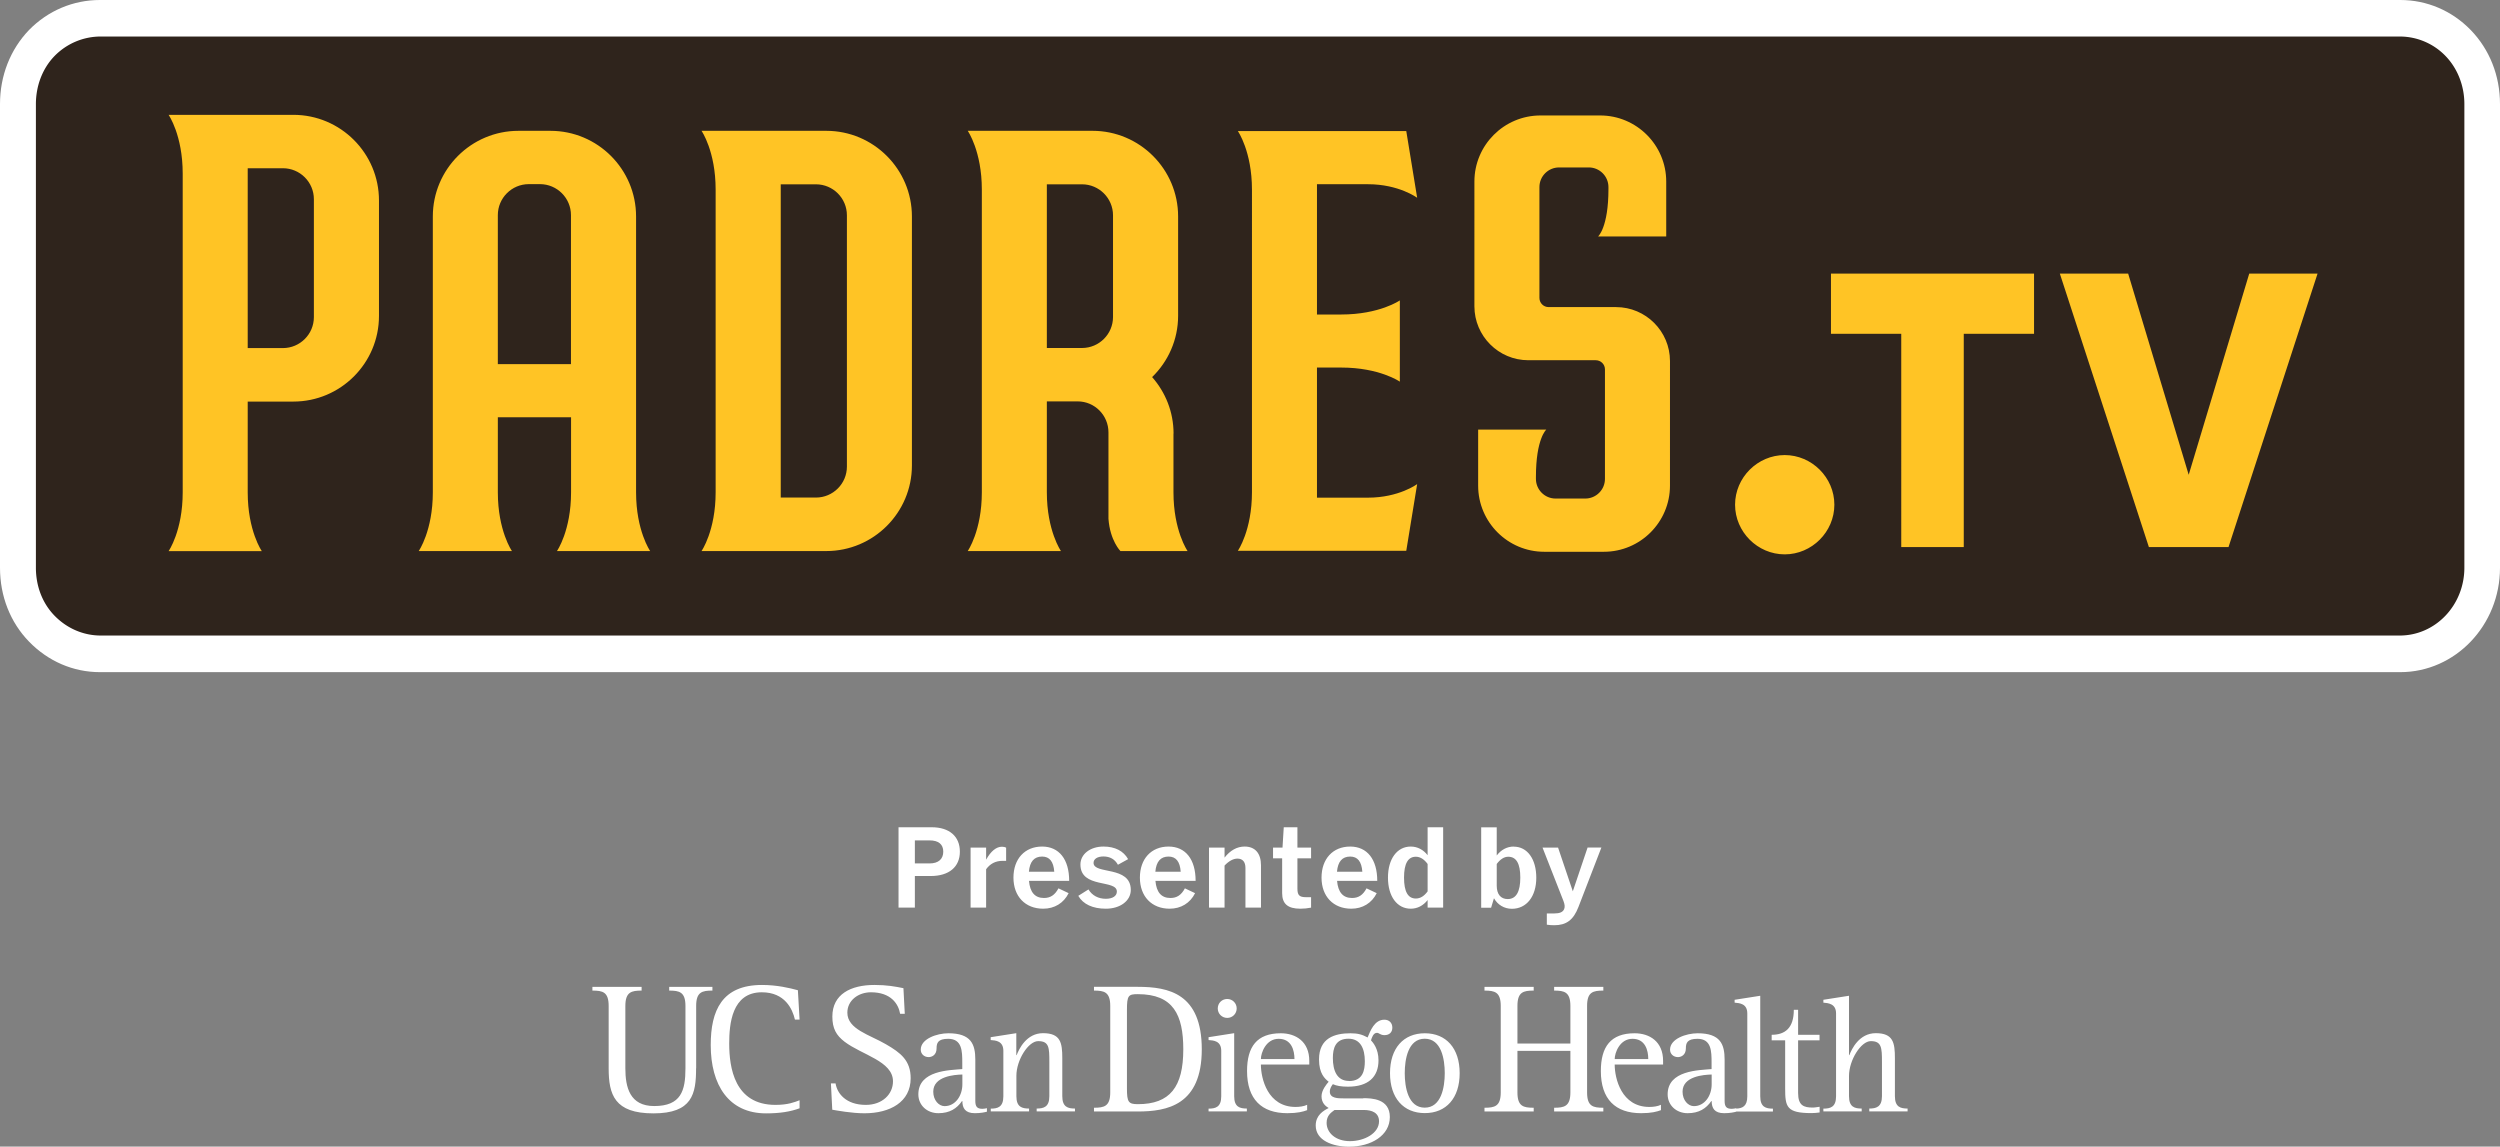 <svg xmlns="http://www.w3.org/2000/svg" viewBox="0 0 279.96 128.4">
<rect x="0" y="0" width="279.96" height="128.4" fill="#808080" stroke="none"/>
<path fill="#fff" d="M268.8 0H11.19C8.2 0 5.38 1.19 3.26 3.35 1.15 5.54 0 8.48 0 11.66v51.92c0 3.18 1.15 6.11 3.25 8.27 2.13 2.2 4.95 3.42 7.94 3.42h257.6c6.16 0 11.17-5.24 11.17-11.69V11.65c0-3.16-1.16-6.1-3.27-8.28-2.12-2.18-4.92-3.37-7.9-3.37Z"/>
<path fill="#2f241c" d="M273.86 6.27a7.123 7.123 0 0 0-5.13-2.18H11.28c-1.93 0-3.79.77-5.18 2.19-1.37 1.42-2.08 3.37-2.08 5.38v51.92c0 2.03.71 3.95 2.08 5.36 1.4 1.44 3.25 2.23 5.18 2.23h257.45c4.01 0 7.24-3.4 7.24-7.6V11.65c0-2.01-.74-3.96-2.11-5.38Z"/>
<path fill="#ffc425" d="M32.85 12.86c5.29 0 9.59 4.3 9.59 9.59v12.93c0 5.29-4.3 9.59-9.59 9.59h-5.11v10.17c0 4.31 1.58 6.58 1.58 6.58H18.88s1.58-2.27 1.58-6.58v-35.7c0-4.31-1.58-6.58-1.58-6.58Zm2.3 9.45c0-1.91-1.55-3.47-3.47-3.47h-3.94v20.14h3.94c1.91 0 3.47-1.55 3.47-3.47Zm36.08 1.93v30.89c0 4.31 1.58 6.58 1.58 6.58H62.37s1.58-2.27 1.58-6.58v-8.4h-8.2v8.4c0 4.31 1.58 6.58 1.58 6.58H46.89s1.58-2.27 1.58-6.58V24.24c0-5.29 4.3-9.59 9.59-9.59h3.58c5.29 0 9.59 4.3 9.59 9.59Zm-7.29 16.54V24.09c0-1.91-1.56-3.47-3.47-3.47h-1.25c-1.91 0-3.47 1.55-3.47 3.47v16.69Zm67.47 7.78v6.57c0 4.31 1.58 6.58 1.58 6.58h-7.52s-1.16-1.16-1.34-3.61v-9.68c0-1.91-1.54-3.47-3.45-3.47h-3.45v10.18c0 4.31 1.58 6.58 1.58 6.58h-10.44s1.58-2.27 1.58-6.58v-33.9c0-4.31-1.58-6.58-1.58-6.58h13.97c5.29 0 9.59 4.3 9.59 9.59v11.12c0 2.69-1.12 5.13-2.91 6.87 1.49 1.69 2.4 3.9 2.4 6.33Zm-14.18-27.92v18.33h3.96c1.9-.01 3.45-1.56 3.45-3.47V24.11c0-1.91-1.56-3.47-3.47-3.47Zm-24.7-5.99c5.29 0 9.59 4.3 9.59 9.59v27.88c0 5.29-4.3 9.59-9.59 9.59H78.56s1.58-2.27 1.58-6.58v-33.9c0-4.31-1.58-6.58-1.58-6.58Zm2.31 9.46c0-1.91-1.55-3.47-3.47-3.47h-3.94v35.08h3.94c1.91 0 3.47-1.55 3.47-3.47Zm92.17 30.28c0 4.08-3.32 7.4-7.4 7.4h-6.68c-4.08 0-7.4-3.32-7.4-7.4v-6.28h7.63s-1.16 1-1.16 5.3v.22c0 1.21.99 2.2 2.2 2.2h3.33c1.21 0 2.2-.99 2.2-2.2V41.37c0-.57-.46-1.03-1.03-1.03h-7.55c-3.33 0-6.04-2.71-6.04-6.04V20.33c0-4.08 3.32-7.4 7.4-7.4h6.68c4.08 0 7.4 3.32 7.4 7.4v6.15h-7.63s1.16-1 1.16-5.31v-.22c0-1.21-.99-2.2-2.2-2.2h-3.33c-1.21 0-2.2.99-2.2 2.2v12.41c0 .57.46 1.03 1.03 1.03h7.55c3.33 0 6.04 2.71 6.04 6.04Zm-39.53-19.17h2.71c4.3 0 6.57-1.58 6.57-1.58v9.1s-2.27-1.58-6.57-1.58h-2.71v14.57h5.71c3.47 0 5.51-1.52 5.51-1.52l-1.22 7.47h-18.86s1.58-2.27 1.58-6.57V21.25c0-4.31-1.58-6.57-1.58-6.57h18.86l1.22 7.47s-2.04-1.52-5.51-1.52h-5.71Zm46.82 21.3c0-3.04 2.52-5.56 5.56-5.56 3.04 0 5.56 2.52 5.56 5.56 0 3.04-2.52 5.56-5.56 5.56-3.04 0-5.56-2.52-5.56-5.56Zm18.61-19.14h-7.87v-6.74h22.74v6.74h-7.87v23.88h-7Zm17.76-6.74h7.65l6.78 22.53 6.78-22.53h7.65l-9.97 30.62h-8.92Z"/>
<path fill="#fff" d="M104.34 92.64c1.97 0 3.15 1.02 3.15 2.73s-1.21 2.73-3.27 2.73h-1.77v3.54h-1.83v-9Zm1.29 2.73c0-.82-.53-1.26-1.53-1.26h-1.65v2.58h1.65c1 0 1.53-.5 1.53-1.32Zm4.8.9c.52-.94 1.13-1.45 1.77-1.45.19 0 .36.04.47.1v1.48h-.38c-.83 0-1.42.34-1.86.94v4.3h-1.74v-6.72h1.74Zm6.27-1.47c1.9 0 3.03 1.43 3.03 3.84h-4.5c.11 1.29.67 1.92 1.68 1.92.7 0 1.21-.31 1.62-1.08l1.14.54c-.55 1.11-1.58 1.74-2.85 1.74-2.01 0-3.33-1.38-3.33-3.48s1.27-3.48 3.21-3.48Zm-1.48 2.82h2.84c-.08-1.14-.53-1.7-1.36-1.7-.89 0-1.38.56-1.48 1.7Zm7.24-.99c0 1.33 4.17.27 4.17 3.03 0 1.21-1.18 2.1-2.79 2.1-1.47 0-2.55-.5-3.09-1.44l1.14-.72c.41.68 1.1 1.05 1.95 1.05.76 0 1.23-.32 1.23-.81 0-1.39-4.08-.3-4.08-3.03 0-1.16 1.1-2.01 2.58-2.01 1.29 0 2.24.49 2.76 1.41l-1.14.63c-.33-.61-.9-.93-1.62-.93-.68 0-1.11.28-1.11.72Zm11.43 2.01h-4.5c.11 1.29.67 1.92 1.68 1.92.7 0 1.21-.31 1.62-1.08l1.14.54c-.55 1.11-1.58 1.74-2.85 1.74-2.01 0-3.33-1.38-3.33-3.48s1.27-3.48 3.21-3.48c1.9 0 3.03 1.43 3.03 3.84Zm-4.51-1.02h2.84c-.08-1.14-.53-1.7-1.36-1.7-.89 0-1.38.56-1.48 1.7Zm11.83-.72v4.74h-1.74V97.2c0-.68-.31-1.05-.9-1.05-.46 0-.96.27-1.44.78v4.71h-1.74v-6.72h1.74v1.12c.63-.81 1.4-1.24 2.25-1.24 1.17 0 1.83.76 1.83 2.1Zm4.08-1.98h1.53v1.2h-1.53v3.39c0 .74.22.96.96.96h.57v1.17c-.39.08-.8.12-1.2.12-1.4 0-2.04-.54-2.04-1.74v-3.9h-1.02v-1.2h1.06l.14-2.28h1.53Zm8.94 3.72h-4.5c.11 1.29.67 1.92 1.68 1.92.7 0 1.21-.31 1.62-1.08l1.14.54c-.55 1.11-1.58 1.74-2.85 1.74-2.01 0-3.33-1.38-3.33-3.48s1.27-3.48 3.21-3.48c1.9 0 3.03 1.43 3.03 3.84Zm-4.51-1.02h2.84c-.08-1.14-.53-1.7-1.36-1.7-.89 0-1.38.56-1.48 1.7Zm10.15-4.98h1.74v9h-1.74v-.85c-.48.62-1.14.97-1.89.97-1.53 0-2.55-1.38-2.55-3.48s1.02-3.48 2.55-3.48c.76 0 1.42.36 1.89.97Zm-1.32 7.98c.51 0 .94-.28 1.32-.8v-3.07c-.39-.53-.83-.81-1.32-.81-.88 0-1.32.77-1.32 2.34 0 1.57.44 2.34 1.32 2.34Zm10.97-5.81c1.51 0 2.52 1.38 2.52 3.48s-1.09 3.48-2.73 3.48c-.88 0-1.6-.46-2.01-1.18l-.32 1.06h-1.11v-9h1.74v3.15c.49-.64 1.15-1 1.92-1Zm.73 3.47c0-1.57-.44-2.34-1.35-2.34-.47 0-.9.29-1.29.81v2.43c0 .96.45 1.5 1.23 1.5.95 0 1.41-.83 1.41-2.4Zm7.52-3.37h1.56l-2.57 6.66c-.57 1.48-1.38 2.04-2.71 2.04-.3 0-.55-.02-.83-.06v-1.26h.84c.61 0 .96-.15 1.1-.49.1-.24.07-.52-.08-.91l-2.34-5.97h1.74l1.65 4.89 1.65-4.89Z"/>
<path fill="#fff" d="M77.95 119.63c0 2.87-.42 5.05-4.78 5.05s-5.01-2.1-5.01-5.05v-6.98c0-1.57-.67-1.72-1.82-1.72v-.42h5.51v.42c-1.13 0-1.82.15-1.82 1.72v6.98c0 2.14.5 4.23 3.23 4.23 3.02 0 3.5-1.74 3.5-4.23v-6.98c0-1.57-.69-1.72-1.82-1.72v-.42h4.84v.42c-1.15 0-1.82.15-1.82 1.72v6.98Zm11.59 4.48c-1.03.38-2.2.57-3.75.57-4.19 0-6.2-3.18-6.2-7.65 0-3.88 1.26-6.73 5.74-6.73 1.68 0 3.1.34 4.02.59l.19 3.29h-.52c-.27-1.17-1.11-3.06-3.71-3.06-3.37 0-3.65 3.58-3.65 5.74 0 2.7.59 6.87 5.18 6.87 1.4 0 2.16-.31 2.7-.52Zm7.99-12.99c-1.4 0-2.64.9-2.64 2.28 0 1.86 2.49 2.47 4.32 3.54 1.66.96 2.77 1.82 2.77 3.81 0 2.66-2.31 3.92-5.18 3.92-1.42 0-3.08-.31-3.6-.4l-.15-2.95h.52c.17 1.11 1.15 2.41 3.39 2.41 1.84 0 3.04-1.19 3.04-2.64 0-2.26-3.48-2.95-5.43-4.44-.92-.71-1.36-1.47-1.36-2.81 0-2.51 2.07-3.54 4.71-3.54 1.4 0 2.3.17 3.25.36l.15 2.87h-.52c-.19-1.11-1.03-2.41-3.27-2.41Zm13 13.37c-.22.06-.69.17-1.36.17-1.08 0-1.4-.56-1.4-1.36h-.04c-.58.84-1.38 1.36-2.65 1.36s-2.24-.89-2.24-2.11c0-2.7 3.5-2.7 4.92-2.83v-.71c0-1.3-.02-2.68-1.58-2.68-1.16 0-1.3.48-1.3 1.08 0 .76-.56.97-.88.97-.5 0-.89-.34-.89-.84 0-1.21 1.81-1.83 3.09-1.83 2.55 0 3.02 1.23 3.02 2.96v4.62c0 .65.22.88.8.88.17 0 .34-.04.5-.07v.39Zm-6.02-2.24c0 .97.63 1.62 1.27 1.62 1.21 0 1.99-1.17 1.99-2.44v-1.1c-.88.02-3.26.19-3.26 1.92Zm6.44 1.89v.01h-.01Zm1.41-1.37v-5.09c0-1.12-.88-1.17-1.42-1.21v-.32l2.87-.45v2.46h.04c.26-.69 1.1-2.46 2.95-2.46 1.98 0 2.16 1.08 2.16 2.81v4.25c0 1.21.63 1.38 1.42 1.38v.32h-4.29v-.32c.78 0 1.42-.17 1.42-1.38v-3.84c0-1.6-.02-2.33-1.25-2.33-1.1 0-2.44 2.11-2.44 3.88v2.29c0 1.21.63 1.38 1.42 1.38v.32h-4.29v-.31c.775-.001 1.41-.175 1.41-1.38Zm10.15 1.28c1.13 0 1.82-.15 1.82-1.72v-9.68c0-1.57-.69-1.72-1.82-1.72v-.42h4.9c3.48 0 7.17.75 7.17 7s-3.88 6.96-7.17 6.96h-4.9Zm4.91-.4c3.6 0 5.09-1.93 5.09-6.14 0-3.86-1.11-6.18-5.09-6.18-1.05 0-1.22.13-1.22 1.76v8.8c0 1.53.17 1.76 1.22 1.76Zm7.92.5c.78 0 1.42-.17 1.42-1.38v-5.09c0-1.12-.86-1.17-1.42-1.21v-.32l2.87-.45v7.06c0 1.21.63 1.38 1.42 1.38v.32h-4.29Zm1.03-11.22c0-.6.47-1.06 1.06-1.06.59 0 1.06.47 1.06 1.06 0 .59-.47 1.06-1.06 1.06-.59 0-1.06-.47-1.06-1.06Zm7.79 11.73c-2.89 0-4.51-1.58-4.51-4.72 0-2.72 1.1-4.23 3.78-4.23 1.68 0 3.19.93 3.19 3.09v.41h-5.42c0 1.57.76 4.75 3.88 4.75.43 0 .93-.06 1.3-.24v.6c-.45.17-1.08.34-2.22.34Zm.8-6.06c0-.99-.34-2.27-1.77-2.27s-1.99 1.58-1.99 2.27Zm7.72 4.38c.89 0 2.96.04 2.96 2.11s-2.09 3.32-4.57 3.32c-1.83 0-3.73-.69-3.73-2.37 0-1.16.86-1.66 1.45-1.96-.32-.19-.8-.54-.8-1.32 0-.69.6-1.4.8-1.62-.43-.35-1.08-.91-1.08-2.5 0-2.4 1.75-2.93 3.52-2.93.86 0 1.32.15 1.92.47.3-.71.75-1.99 1.88-1.99.52 0 .89.34.89.89 0 .5-.32.84-.88.84-.48 0-.6-.26-.84-.26-.41 0-.58.54-.67.84.22.24.84.93.84 2.24 0 1.88-1.17 2.95-3.41 2.95-.75 0-1.29-.09-1.7-.28-.11.15-.34.43-.34.84 0 .75.93.75 1.53.75h2.2Zm-3.23 1.32c-.37.28-.89.6-.89 1.44 0 1.1.99 2.05 2.61 2.05 1.62 0 3.26-.88 3.26-2.22 0-.95-.78-1.27-1.71-1.27Zm1.62-3.24c1.57 0 1.77-1.23 1.77-2.22 0-1.4-.48-2.52-1.83-2.52-1.47 0-1.75 1.08-1.75 2.16 0 1.42.47 2.57 1.81 2.57Zm4.59-.88c0-2.8 1.51-4.47 3.9-4.47 2.39 0 3.9 1.68 3.9 4.47s-1.51 4.47-3.9 4.47c-2.39 0-3.9-1.68-3.9-4.47Zm3.89 3.86c1.86 0 2.24-2.31 2.24-3.86 0-1.55-.37-3.86-2.24-3.86s-2.24 2.31-2.24 3.86c0 1.55.37 3.86 2.24 3.86Zm8.51-1.71v-9.68c0-1.57-.69-1.72-1.82-1.72v-.42h5.51v.42c-1.15 0-1.82.15-1.82 1.72v4.21h5.93v-4.21c0-1.57-.69-1.72-1.82-1.72v-.42h5.51v.42c-1.15 0-1.82.15-1.82 1.72v9.68c0 1.57.67 1.72 1.82 1.72v.42h-5.51v-.42c1.13 0 1.82-.15 1.82-1.72v-4.65h-5.93v4.65c0 1.57.67 1.72 1.82 1.72v.42h-5.51v-.42c1.13 0 1.82-.15 1.82-1.72Zm15.72 2.33c-2.89 0-4.51-1.58-4.51-4.72 0-2.72 1.1-4.23 3.78-4.23 1.68 0 3.19.93 3.19 3.09v.41h-5.42c0 1.57.76 4.75 3.88 4.75.43 0 .93-.06 1.3-.24v.6c-.45.17-1.08.34-2.22.34Zm.8-6.06c0-.99-.34-2.27-1.77-2.27s-1.99 1.58-1.99 2.27Zm9.86 5.89c-.22.06-.69.17-1.36.17-1.08 0-1.4-.56-1.4-1.36h-.04c-.58.84-1.38 1.36-2.65 1.36s-2.24-.89-2.24-2.11c0-2.7 3.5-2.7 4.92-2.83v-.71c0-1.3-.02-2.68-1.58-2.68-1.16 0-1.3.48-1.3 1.08 0 .76-.56.97-.88.97-.5 0-.89-.34-.89-.84 0-1.21 1.81-1.83 3.09-1.83 2.55 0 3.02 1.23 3.02 2.96v4.62c0 .65.22.88.8.88.17 0 .34-.04.5-.07v.046c.696-.029 1.24-.261 1.24-1.376v-9.28c0-1.1-.86-1.16-1.42-1.21v-.32l2.87-.45v11.26c0 1.21.63 1.38 1.42 1.38v.32h-4.11v.02Zm-6.02-2.24c0 .97.63 1.62 1.27 1.62 1.21 0 1.99-1.17 1.99-2.44v-1.1c-.88.02-3.26.19-3.26 1.92Zm15.34 2.33c-.3.04-.6.07-.89.07-2.81 0-2.96-.69-2.96-2.78v-5.37h-1.51v-.62c1.51 0 2.48-.76 2.48-2.8h.48v2.8h2.4v.62h-2.4v5.89c0 1.42.63 1.64 1.66 1.64.24 0 .48-.06.75-.09v.63Zm.43-.43c.78 0 1.42-.17 1.42-1.38v-9.28c0-1.1-.88-1.16-1.42-1.21v-.32l2.87-.45v6.65h.04c.26-.69 1.1-2.46 2.96-2.46 1.96 0 2.14 1.08 2.14 2.81v4.25c0 1.21.63 1.38 1.42 1.38v.32h-4.29v-.32c.76 0 1.42-.17 1.42-1.38v-3.84c0-1.6-.04-2.33-1.25-2.33-1.1 0-2.44 2.13-2.44 3.9v2.27c0 1.21.63 1.38 1.42 1.38v.32h-4.29Z"/>
</svg>